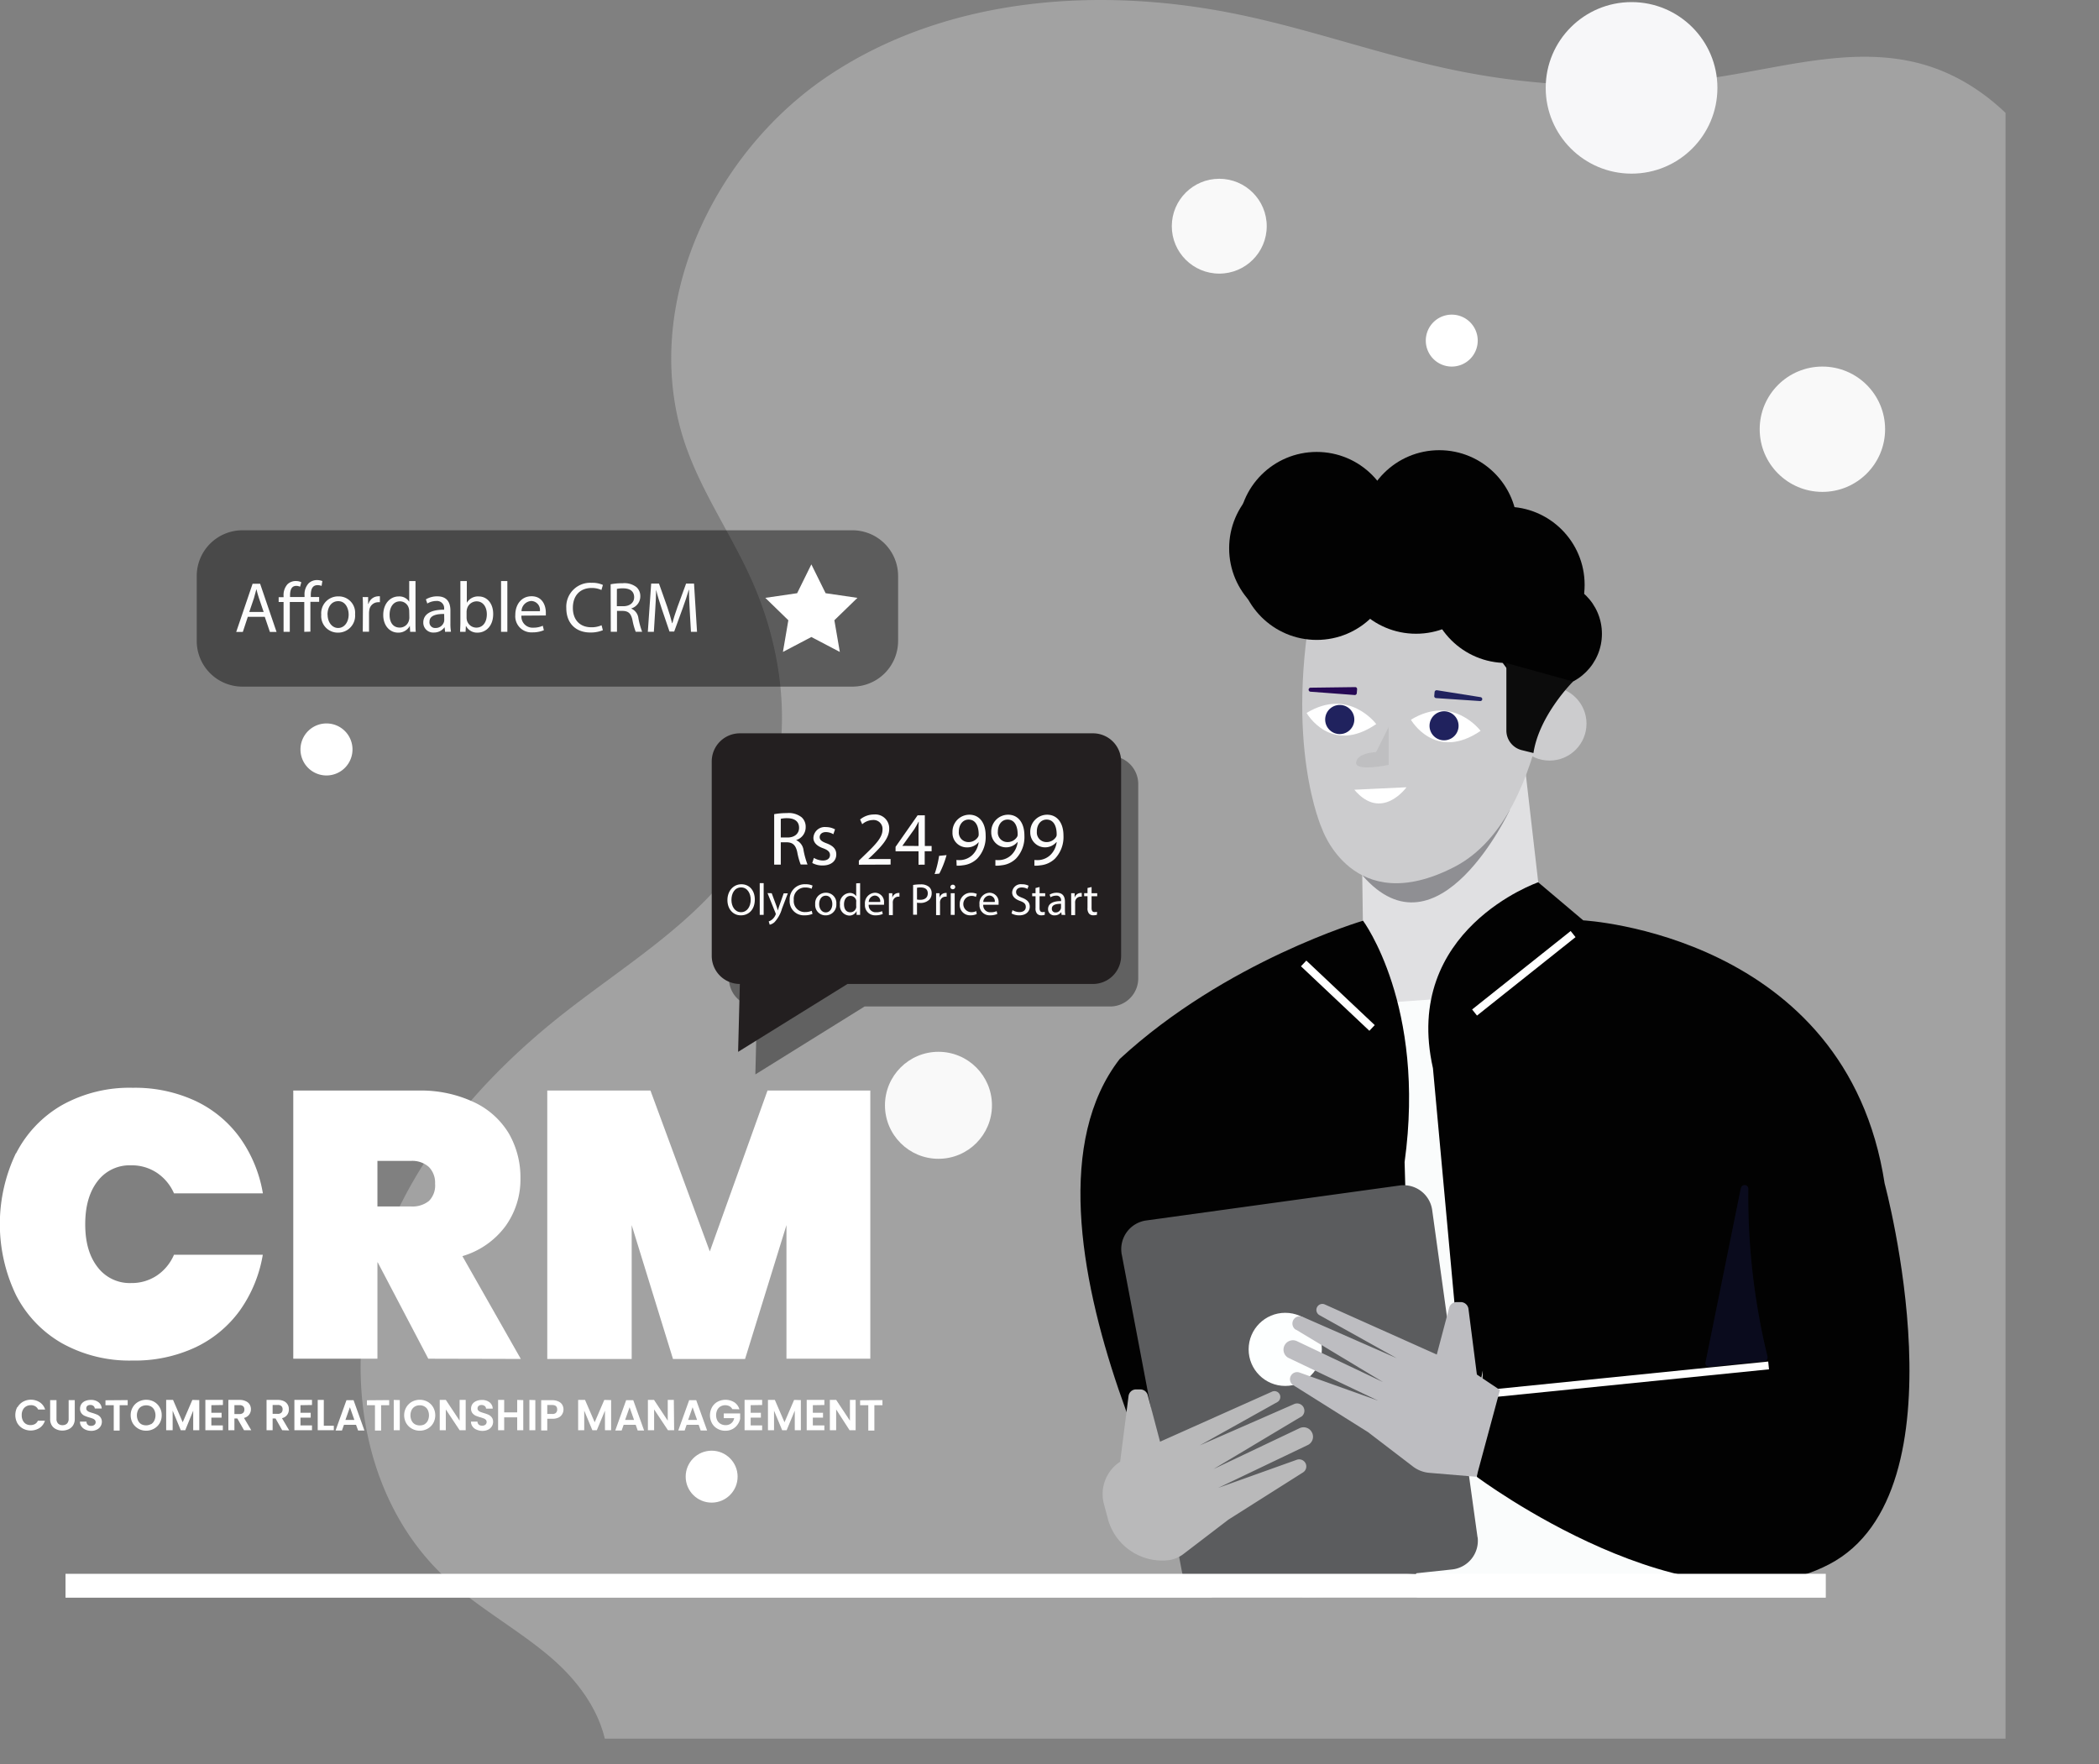 <svg id="Layer_1" data-name="Layer 1" xmlns="http://www.w3.org/2000/svg" xmlns:xlink="http://www.w3.org/1999/xlink" viewBox="0 0 469.65 394.74"><rect x="0" y="0" width="469.65" height="394.74" fill="#808080" stroke="none"/><defs><style>.cls-1{fill:none;}.cls-2{clip-path:url(#clip-path);}.cls-25,.cls-3{fill:#fcfcfc;}.cls-3{opacity:0.28;}.cls-19,.cls-20,.cls-21,.cls-3{isolation:isolate;}.cls-4{fill:#e0e0e2;}.cls-5{fill:#8f8f93;}.cls-6{fill:#ccccce;}.cls-20,.cls-7{fill:#020202;}.cls-21,.cls-8{fill:#0c0c0c;}.cls-9{fill:#bfbfc1;}.cls-10,.cls-19{fill:#20225e;}.cls-11{fill:#260955;}.cls-12{fill:#fff;}.cls-13{fill:#fafcfc;}.cls-14{fill:url(#linear-gradient);}.cls-15{fill:#5b5c5e;}.cls-16{fill:#fdffff;}.cls-17{fill:#bdbdc1;}.cls-18{fill:#b9b9ba;}.cls-19{opacity:0.3;}.cls-20,.cls-21{opacity:0.43;}.cls-22{fill:url(#linear-gradient-2);}.cls-23{fill:#f7f7f9;}.cls-24{fill:#f9f9f9;}</style><clipPath id="clip-path" transform="translate(-39.55 -39.99)"><rect class="cls-1" x="50" y="-9" width="438.29" height="438.01"/></clipPath><linearGradient id="linear-gradient" x1="146.09" y1="-70.46" x2="146.09" y2="-70.46" gradientTransform="translate(517.42 276.2) rotate(180)" gradientUnits="userSpaceOnUse"><stop offset="0" stop-color="#24d4c6"/><stop offset="1" stop-color="#2bfbac"/></linearGradient><linearGradient id="linear-gradient-2" x1="365.97" y1="36.5" x2="457.56" y2="36.5" gradientTransform="matrix(1, 0, 0, -1, -167.18, 276.2)" gradientUnits="userSpaceOnUse"><stop offset="0" stop-color="#231f20"/><stop offset="1" stop-color="#231f20"/></linearGradient></defs><g id="OBJECTS"><g class="cls-2"><path class="cls-3" d="M509.2,128.05c-.26-15-1.75-30.35-7.89-44.08s-17.4-25.79-32-29.72c-14.33-3.88-29.41.41-44.07,2.77a167.43,167.43,0,0,1-59.6-1.2c-16.26-3.29-31.95-9-48.22-12.43-31.24-6.64-65.74-4.25-92.33,13.43s-42.62,52.84-32.08,83c3.61,10.32,9.94,19.46,14.47,29.41,8.24,18.08,10.12,40,.88,57.54-9.14,17.33-27.11,27.74-42.52,39.83-19.24,15.07-35.87,34.67-42.64,58.18s-2.1,51.12,15.67,67.89c7.08,6.69,15.78,11.39,23.28,17.63s13.43,14.71,13.4,24.45h332Z" transform="translate(-39.55 -39.99)"/></g><polygon class="cls-4" points="344.18 197.43 340.42 164.74 304.6 181.09 304.94 206.04 307.01 229.95 325.95 229.95 344.18 197.43"/><path class="cls-5" d="M377.37,221.22s-16,34.23-33,14.62Z" transform="translate(-39.55 -39.99)"/><ellipse class="cls-6" cx="346.71" cy="161.92" rx="8.27" ry="8.26"/><path class="cls-6" d="M387.33,176.16s.35,46.12-22.39,57.82-29.61-8.6-29.61-8.6-8.62-18.93-1.75-53Z" transform="translate(-39.55 -39.99)"/><ellipse class="cls-7" cx="294.61" cy="125.7" rx="17.49" ry="17.48"/><ellipse class="cls-7" cx="316.84" cy="124.32" rx="17.49" ry="17.48"/><ellipse class="cls-7" cx="337.07" cy="130.86" rx="17.49" ry="17.48"/><ellipse class="cls-7" cx="294.61" cy="118.6" rx="17.49" ry="17.48"/><ellipse class="cls-7" cx="292.51" cy="122.68" rx="17.49" ry="17.48"/><ellipse class="cls-7" cx="322.03" cy="118.21" rx="17.49" ry="17.48"/><ellipse class="cls-7" cx="346.38" cy="141.81" rx="12.05" ry="12.05"/><path class="cls-8" d="M391.52,192.48s-7.58,7.52-8.86,16l-2.63-.65a4.53,4.53,0,0,1-3.43-4.38V188.34Z" transform="translate(-39.55 -39.99)"/><path class="cls-9" d="M350.26,202.64v8.49s-7.6,1.62-7.27-.58,4.46-2.27,4.46-2.27Z" transform="translate(-39.55 -39.99)"/><path class="cls-10" d="M360.54,194.85a.45.45,0,0,1,.47-.42h.05l9.77,1.55a.45.45,0,0,1,.37.52v0a.45.45,0,0,1-.48.35l-9.84-.66a.44.44,0,0,1-.42-.47h0Z" transform="translate(-39.55 -39.99)"/><path class="cls-11" d="M332.83,193.86l9.92-.13a.42.42,0,0,1,.45.42v.06l-.07.87a.45.45,0,0,1-.48.42h0l-9.85-.74a.45.45,0,0,1,0-.9Z" transform="translate(-39.55 -39.99)"/><path class="cls-12" d="M354.25,216.14s-5.57,7.77-11.67.55Z" transform="translate(-39.55 -39.99)"/><path class="cls-12" d="M370.83,203.52s-6.14-8.26-15.59-2.49C355.22,201,360.63,210.48,370.83,203.52Z" transform="translate(-39.55 -39.99)"/><path class="cls-10" d="M359.43,202a3.25,3.25,0,1,0,3.62-2.84,3.26,3.26,0,0,0-3.62,2.84Z" transform="translate(-39.55 -39.99)"/><path class="cls-12" d="M347.48,202s-6.09-8.26-15.58-2.49C331.9,199.53,337.31,209,347.48,202Z" transform="translate(-39.55 -39.99)"/><path class="cls-10" d="M336.09,200.53a3.26,3.26,0,1,0,3.67-2.78h-.05A3.25,3.25,0,0,0,336.09,200.53Z" transform="translate(-39.55 -39.99)"/><polygon class="cls-13" points="375.73 219.66 279.37 226.55 291.38 357.49 393.64 354.23 375.73 219.66"/><path class="cls-7" d="M344.53,246s14.12,18.93,9.3,54l2.72,97.4H310.74s-48.9-84-20.66-120.46C313.85,255,344.53,246,344.53,246Zm26.8,100.62L370,370.44s47.82,35.79,78.85,19.55,12.39-85.18,12.39-85.18c-8.55-55.76-67.44-58.89-67.44-58.89l-10.08-8.52S353.19,248,360.17,279l5.94,64.83,4.45,6.67" transform="translate(-39.55 -39.99)"/><path class="cls-14" d="M371.33,346.66" transform="translate(-39.55 -39.99)"/><rect class="cls-12" x="373.8" y="347.76" width="61.61" height="1.75" transform="translate(-72.53 2.42) rotate(-5.77)"/><rect class="cls-12" x="366.41" y="256.88" width="28.18" height="1.75" transform="translate(-117.27 253.08) rotate(-38.52)"/><rect class="cls-12" x="338.02" y="252.24" width="1.75" height="21.04" transform="translate(-124.33 289.07) rotate(-46.68)"/><path class="cls-15" d="M370.13,383.84,360,310.74a6.45,6.45,0,0,0-7.26-5.5L296,313.07a6.47,6.47,0,0,0-5.51,7.29c0,.1,0,.2.05.3l13.47,71a6.45,6.45,0,0,0,7,5.2l53.47-5.71a6.45,6.45,0,0,0,5.7-7.12C370.14,383.94,370.14,383.89,370.13,383.84Z" transform="translate(-39.55 -39.99)"/><ellipse class="cls-16" cx="287.57" cy="301.92" rx="8.19" ry="8.18"/><path class="cls-17" d="M375.16,351,370,347.54l-1.88-14.68a1.76,1.76,0,0,0-1.67-1.53h-1a1.75,1.75,0,0,0-1.66,1.31l-2.76,10.43L336,331.87a1.34,1.34,0,0,0-1.75.58h0a1.34,1.34,0,0,0,.52,1.8l17.29,9.63L331,334.63a1.65,1.65,0,0,0-2,.6h0a1.64,1.64,0,0,0,.46,2.27l.07,0L349,349.22l-19.29-9.16a2.1,2.1,0,0,0-2.7.88h0a2.09,2.09,0,0,0,.76,2.84l.12.06,20,9.54-17.58-6.29a1.59,1.59,0,0,0-1.87.64h0a1.57,1.57,0,0,0,.46,2.18l0,0,16.73,10.51,10.05,7.69a7,7,0,0,0,3.73,1.43l10.51.88Z" transform="translate(-39.55 -39.99)"/><path class="cls-18" d="M290.18,367.05h0l1.88-14.69a1.69,1.69,0,0,1,1.63-1.49h1a1.73,1.73,0,0,1,1.66,1.27l2.76,10.43,25.06-11.2a1.32,1.32,0,0,1,1.7.58h0a1.32,1.32,0,0,1-.51,1.75L308,363.39l21.13-9.25a1.64,1.64,0,0,1,2,.59h0a1.64,1.64,0,0,1-.46,2.28l-.06,0-19.53,11.68,19.28-9.16a2.09,2.09,0,0,1,2.69.88h0a2.06,2.06,0,0,1-.74,2.83l-.13.07-20.05,9.59,17.58-6.29a1.59,1.59,0,0,1,1.87.64h0a1.58,1.58,0,0,1-.46,2.18l0,0L314.42,380l-10.06,7.69a7,7,0,0,1-3.73,1.43h0a12.59,12.59,0,0,1-13.2-9.31l-.87-3.28A8.64,8.64,0,0,1,290.18,367.05Z" transform="translate(-39.55 -39.99)"/><path class="cls-19" d="M429.05,305.87l-7.89,38.94a.82.82,0,0,0,.64,1,.65.65,0,0,0,.24,0l12.27-1.23a.83.83,0,0,0,.73-.9l0-.12a151.33,151.33,0,0,1-4.3-37.5.83.83,0,1,0-1.66-.16Z" transform="translate(-39.55 -39.99)"/><rect class="cls-12" x="14.66" y="352.14" width="393.86" height="5.34"/><path class="cls-20" d="M93.79,158.64H230.28a10.23,10.23,0,0,1,10.22,10.22v14.55a10.22,10.22,0,0,1-10.22,10.21H93.79a10.22,10.22,0,0,1-10.22-10.21V168.86A10.23,10.23,0,0,1,93.79,158.64Z" transform="translate(-39.55 -39.99)"/><polygon class="cls-12" points="181.54 126.28 184.73 132.73 191.85 133.77 186.69 138.78 187.91 145.87 181.54 142.53 175.18 145.87 176.39 138.78 171.24 133.77 178.36 132.73 181.54 126.28"/><path class="cls-21" d="M287.94,209.13h-79a6.29,6.29,0,0,0-6.29,6.28h0v43.52a6.29,6.29,0,0,0,6.29,6.28h0l-.38,15.18L233,265.19h54.94a6.29,6.29,0,0,0,6.29-6.28h0V215.42a6.29,6.29,0,0,0-6.28-6.29Z" transform="translate(-39.55 -39.99)"/><path class="cls-22" d="M284.09,204.07h-79a6.29,6.29,0,0,0-6.29,6.28v43.52a6.29,6.29,0,0,0,6.29,6.28h0l-.39,15.19,24.48-15.19h54.93a6.29,6.29,0,0,0,6.29-6.28h0V210.35a6.29,6.29,0,0,0-6.29-6.28Z" transform="translate(-39.55 -39.99)"/><ellipse class="cls-23" cx="365.06" cy="19.66" rx="19.21" ry="19.19"/><ellipse class="cls-24" cx="407.76" cy="96.04" rx="14.03" ry="14.02"/><ellipse class="cls-24" cx="272.81" cy="50.61" rx="10.62" ry="10.61"/><path class="cls-12" d="M370.19,116.2a5.81,5.81,0,1,1-5.81-5.81,5.81,5.81,0,0,1,5.81,5.81Z" transform="translate(-39.55 -39.99)"/><circle class="cls-12" cx="159.23" cy="330.4" r="5.81"/><path class="cls-12" d="M118.42,207.67a5.82,5.82,0,1,1-5.81-5.81,5.81,5.81,0,0,1,5.81,5.81Z" transform="translate(-39.55 -39.99)"/><ellipse class="cls-24" cx="209.98" cy="247.31" rx="11.97" ry="11.97"/></g><g id="TEXTS"><path class="cls-12" d="M43.15,298.05a26.18,26.18,0,0,1,10.32-10.82,31,31,0,0,1,15.77-3.85,32.09,32.09,0,0,1,14,2.92,25.89,25.89,0,0,1,10,8.27A30,30,0,0,1,98.37,307H78.48a10.65,10.65,0,0,0-3.86-4.62,10.13,10.13,0,0,0-5.73-1.65,9,9,0,0,0-7.51,3.55c-1.84,2.39-2.76,5.57-2.76,9.64s.92,7.21,2.76,9.58a9,9,0,0,0,7.51,3.57,10.14,10.14,0,0,0,5.73-1.66,10.66,10.66,0,0,0,3.86-4.67H98.35a30.08,30.08,0,0,1-5.14,12.48,26,26,0,0,1-10,8.27,32,32,0,0,1-14,2.92,31.07,31.07,0,0,1-15.78-3.86,26.07,26.07,0,0,1-10.31-10.81,36.71,36.71,0,0,1,0-31.73Z" transform="translate(-39.55 -39.99)"/><path class="cls-12" d="M135.38,344l-11.31-21.55H124V344H105.17V284h28a27.89,27.89,0,0,1,12.49,2.63,18,18,0,0,1,7.76,7A19.68,19.68,0,0,1,156,303.66a17.85,17.85,0,0,1-3.35,10.68,18.46,18.46,0,0,1-9.64,6.71l13.07,23ZM124,309.93h7.47a5.85,5.85,0,0,0,4.07-1.24,4.9,4.9,0,0,0,1.36-3.85,5,5,0,0,0-1.39-3.74,5.59,5.59,0,0,0-4-1.36H124Z" transform="translate(-39.55 -39.99)"/><path class="cls-12" d="M234.28,284V344H215.52V314.11l-9.26,29.95H190.13l-9.24-29.95v29.95H162V284h23.09L198.37,320,211.28,284Z" transform="translate(-39.55 -39.99)"/><path class="cls-12" d="M43.47,354.85a3.33,3.33,0,0,1,1.24-1.23,3.66,3.66,0,0,1,3.75.14,3,3,0,0,1,1.19,1.61H48.08a1.54,1.54,0,0,0-.65-.73,1.83,1.83,0,0,0-1-.24,2,2,0,0,0-1.05.28,1.81,1.81,0,0,0-.72.78,2.39,2.39,0,0,0-.25,1.18,2.53,2.53,0,0,0,.25,1.18,1.89,1.89,0,0,0,.72.79,2.15,2.15,0,0,0,2,0,1.61,1.61,0,0,0,.65-.74h1.57a3,3,0,0,1-1.19,1.62,3.7,3.7,0,0,1-3.75.13,3.3,3.3,0,0,1-1.24-1.22,3.84,3.84,0,0,1,0-3.58Z" transform="translate(-39.55 -39.99)"/><path class="cls-12" d="M52.19,353.26v4.19a1.42,1.42,0,0,0,.36,1.06,1.36,1.36,0,0,0,1,.36,1.43,1.43,0,0,0,1-.36,1.51,1.51,0,0,0,.36-1.06v-4.19h1.37v4.18a2.69,2.69,0,0,1-.38,1.47,2.35,2.35,0,0,1-1,.87,3.34,3.34,0,0,1-1.39.3,3.12,3.12,0,0,1-1.38-.3,2.27,2.27,0,0,1-1-.87,2.7,2.7,0,0,1-.36-1.47v-4.18Z" transform="translate(-39.55 -39.99)"/><path class="cls-12" d="M58.65,359.86a2.12,2.12,0,0,1-.87-.7,1.67,1.67,0,0,1-.33-1.08H58.9a.92.92,0,0,0,.3.71,1,1,0,0,0,.73.23,1.07,1.07,0,0,0,.75-.23.71.71,0,0,0,.27-.59.68.68,0,0,0-.18-.49,1.25,1.25,0,0,0-.47-.31,6.75,6.75,0,0,0-.76-.25,8.53,8.53,0,0,1-1.07-.38,1.9,1.9,0,0,1-.71-.58,1.63,1.63,0,0,1-.3-1,1.86,1.86,0,0,1,.3-1.05,1.93,1.93,0,0,1,.88-.69,3.1,3.1,0,0,1,1.24-.23,2.65,2.65,0,0,1,1.7.51,1.85,1.85,0,0,1,.73,1.42H60.76a.79.79,0,0,0-.3-.58,1.08,1.08,0,0,0-.74-.22,1,1,0,0,0-.63.2.73.73,0,0,0-.23.59.62.62,0,0,0,.17.45,1.37,1.37,0,0,0,.45.3,7.18,7.18,0,0,0,.75.25,9.9,9.9,0,0,1,1.08.39,1.85,1.85,0,0,1,.72.58,1.64,1.64,0,0,1,.31,1,1.92,1.92,0,0,1-1.12,1.75,2.73,2.73,0,0,1-1.29.28A3.17,3.17,0,0,1,58.65,359.86Z" transform="translate(-39.55 -39.99)"/><path class="cls-12" d="M68.12,353.26v1.14h-1.8v5.68H65V354.4H63.15v-1.1Z" transform="translate(-39.55 -39.99)"/><path class="cls-12" d="M70.52,359.66a3.34,3.34,0,0,1-1.27-1.23,3.55,3.55,0,0,1-.46-1.8,3.35,3.35,0,0,1,.46-1.75,3.25,3.25,0,0,1,1.27-1.25,3.68,3.68,0,0,1,3.5,0,3.33,3.33,0,0,1,1.25,1.25,3.37,3.37,0,0,1,.46,1.75,3.45,3.45,0,0,1-.46,1.8A3.31,3.31,0,0,1,74,359.66a3.63,3.63,0,0,1-3.5,0Zm2.83-1a1.92,1.92,0,0,0,.72-.8,2.76,2.76,0,0,0,0-2.38,1.81,1.81,0,0,0-.72-.78,2.32,2.32,0,0,0-2.17,0,1.78,1.78,0,0,0-.73.78,2.76,2.76,0,0,0,0,2.38,1.88,1.88,0,0,0,.73.8A2.32,2.32,0,0,0,73.35,358.62Z" transform="translate(-39.55 -39.99)"/><path class="cls-12" d="M84.14,353.26V360H82.78v-4.38L81,360h-1l-1.82-4.38V360H76.73v-6.78h1.54l2.16,5,2.16-5Z" transform="translate(-39.55 -39.99)"/><path class="cls-12" d="M86.84,354.4v1.7h2.29v1.08H86.84v1.75h2.57V360H85.5v-6.79h3.93v1.15Z" transform="translate(-39.55 -39.99)"/><path class="cls-12" d="M94.15,360l-1.5-2.63H92V360H90.65v-6.78h2.54a2.94,2.94,0,0,1,1.34.28,1.92,1.92,0,0,1,.88.74,2.08,2.08,0,0,1,.28,1.06,2,2,0,0,1-.39,1.21,2,2,0,0,1-1.16.74L95.77,360ZM92,356.38h1.14a1.16,1.16,0,0,0,.82-.27,1,1,0,0,0,.27-.74.94.94,0,0,0-.27-.73,1.2,1.2,0,0,0-.82-.25H92Z" transform="translate(-39.55 -39.99)"/><path class="cls-12" d="M102.69,360l-1.49-2.63h-.65V360H99.19v-6.78h2.55a3,3,0,0,1,1.34.28,1.93,1.93,0,0,1,1.1,1.8,1.93,1.93,0,0,1-1.54,2l1.62,2.75Zm-2.14-3.66h1.14a1.12,1.12,0,0,0,.82-.27,1,1,0,0,0,.27-.74.94.94,0,0,0-.27-.73,1.16,1.16,0,0,0-.82-.25h-1.14Z" transform="translate(-39.55 -39.99)"/><path class="cls-12" d="M106.78,354.4v1.7h2.29v1.08h-2.29v1.75h2.58V360h-3.94v-6.79h3.94v1.15Z" transform="translate(-39.55 -39.99)"/><path class="cls-12" d="M112,359h2.24V360h-3.6v-6.78H112Z" transform="translate(-39.55 -39.99)"/><path class="cls-12" d="M119.21,358.79h-2.7l-.45,1.28h-1.43l2.44-6.79h1.59l2.43,6.79h-1.41Zm-.37-1.09-1-2.84-1,2.84Z" transform="translate(-39.55 -39.99)"/><path class="cls-12" d="M126.63,353.26v1.14h-1.81v5.68h-1.37V354.4h-1.8v-1.1Z" transform="translate(-39.55 -39.99)"/><path class="cls-12" d="M129,353.26V360h-1.35v-6.78Z" transform="translate(-39.55 -39.99)"/><path class="cls-12" d="M131.72,359.66a3.34,3.34,0,0,1-1.27-1.23,3.59,3.59,0,0,1,0-3.55,3.39,3.39,0,0,1,1.27-1.25,3.68,3.68,0,0,1,3.5,0,3.36,3.36,0,0,1,1.26,1.25,3.65,3.65,0,0,1,0,3.55,3.31,3.31,0,0,1-1.26,1.23A3.63,3.63,0,0,1,131.72,359.66Zm2.82-1a1.88,1.88,0,0,0,.73-.8,2.83,2.83,0,0,0,0-2.38,1.78,1.78,0,0,0-.73-.78,2,2,0,0,0-1.08-.27,2.07,2.07,0,0,0-1.08.27,1.83,1.83,0,0,0-.73.78,2.83,2.83,0,0,0,0,2.38,1.94,1.94,0,0,0,.73.8,2.38,2.38,0,0,0,2.2,0Z" transform="translate(-39.55 -39.99)"/><path class="cls-12" d="M143.75,360h-1.36l-3.09-4.65V360h-1.36v-6.79h1.36l3.09,4.66v-4.66h1.36Z" transform="translate(-39.55 -39.99)"/><path class="cls-12" d="M146.15,359.86a2,2,0,0,1-.88-.7,1.87,1.87,0,0,1-.34-1.08h1.45a1,1,0,0,0,.3.67,1.1,1.1,0,0,0,.74.24,1.14,1.14,0,0,0,.74-.23.74.74,0,0,0,.27-.6.64.64,0,0,0-.18-.49,1.15,1.15,0,0,0-.46-.3,7,7,0,0,0-.77-.26,8.47,8.47,0,0,1-1.07-.37,2.21,2.21,0,0,1-.71-.58,1.63,1.63,0,0,1-.29-1,1.83,1.83,0,0,1,.3-1,2,2,0,0,1,.88-.69,3,3,0,0,1,1.24-.24,2.67,2.67,0,0,1,1.71.52,1.84,1.84,0,0,1,.72,1.42h-1.5a.73.73,0,0,0-.29-.58,1.14,1.14,0,0,0-.73-.23,1,1,0,0,0-.64.2.76.76,0,0,0-.24.6.56.56,0,0,0,.19.44,1.12,1.12,0,0,0,.44.3c.18.07.43.16.76.26a8.53,8.53,0,0,1,1.07.38,2,2,0,0,1,.72.59,1.61,1.61,0,0,1,.3,1,2,2,0,0,1-.28,1,2.09,2.09,0,0,1-.82.74,2.93,2.93,0,0,1-1.3.28A3.18,3.18,0,0,1,146.15,359.86Z" transform="translate(-39.55 -39.99)"/><path class="cls-12" d="M156.63,353.26V360h-1.36v-2.88h-2.91V360H151v-6.78h1.36v2.79h2.91v-2.79Z" transform="translate(-39.55 -39.99)"/><path class="cls-12" d="M159.33,353.26V360H158v-6.78Z" transform="translate(-39.55 -39.99)"/><path class="cls-12" d="M165.36,356.38a1.92,1.92,0,0,1-.8.77,3.18,3.18,0,0,1-1.39.29H162v2.62h-1.36v-6.78h2.5a3.1,3.1,0,0,1,1.34.28,1.89,1.89,0,0,1,.88.75,2.14,2.14,0,0,1,.27,1.08A2,2,0,0,1,165.36,356.38Zm-1.41-.3a.92.92,0,0,0,.27-.72c0-.67-.37-1-1.11-1H162v2h1.08A1.22,1.22,0,0,0,164,356.08Z" transform="translate(-39.55 -39.99)"/><path class="cls-12" d="M176.29,353.26V360h-1.38v-4.38L173.09,360h-1l-1.82-4.38V360h-1.36v-6.78h1.54l2.16,5,2.15-5Z" transform="translate(-39.55 -39.99)"/><path class="cls-12" d="M181.79,358.79h-2.7l-.45,1.28h-1.43l2.44-6.79h1.59l2.43,6.79h-1.43Zm-.37-1.09-1-2.84-1,2.84Z" transform="translate(-39.55 -39.99)"/><path class="cls-12" d="M190.39,360H189l-3.09-4.65V360h-1.39v-6.79h1.36l3.08,4.66v-4.66h1.36Z" transform="translate(-39.55 -39.99)"/><path class="cls-12" d="M195.88,358.79h-2.7l-.44,1.28h-1.43l2.44-6.79h1.58l2.44,6.79h-1.44Zm-.36-1.09-1-2.84-1,2.84Z" transform="translate(-39.55 -39.99)"/><path class="cls-12" d="M203.41,355.28a1.67,1.67,0,0,0-.64-.65,2.13,2.13,0,0,0-2,.05,1.83,1.83,0,0,0-.73.78,2.74,2.74,0,0,0,0,2.34,1.88,1.88,0,0,0,.75.78,2.12,2.12,0,0,0,1.1.28,1.85,1.85,0,0,0,1.93-1.56h-2.33v-1.05h3.67v1.19a3.38,3.38,0,0,1-.59,1.31,3.11,3.11,0,0,1-1.14,1,3.34,3.34,0,0,1-1.58.37,3.5,3.5,0,0,1-1.76-.45,3.07,3.07,0,0,1-1.23-1.22,3.73,3.73,0,0,1,0-3.58,3.16,3.16,0,0,1,1.23-1.23,3.77,3.77,0,0,1,3.76.11,2.81,2.81,0,0,1,1.14,1.57Z" transform="translate(-39.55 -39.99)"/><path class="cls-12" d="M207.51,354.4v1.7h2.29v1.08h-2.29v1.75h2.57V360h-3.93v-6.79h3.93v1.15Z" transform="translate(-39.55 -39.99)"/><path class="cls-12" d="M218.74,353.26V360h-1.36v-4.38L215.56,360h-1l-1.82-4.38V360h-1.36v-6.78h1.54l2.16,5,2.15-5Z" transform="translate(-39.55 -39.99)"/><path class="cls-12" d="M221.42,354.4v1.7h2.28v1.08h-2.28v1.75H224V360h-3.95v-6.79H224v1.15Z" transform="translate(-39.55 -39.99)"/><path class="cls-12" d="M231,360h-1.36l-3-4.65V360h-1.41v-6.79h1.41l3.08,4.66v-4.66H231Z" transform="translate(-39.55 -39.99)"/><path class="cls-12" d="M237,353.26v1.14h-1.81v5.68h-1.36V354.4H232v-1.1Z" transform="translate(-39.55 -39.99)"/></g><path class="cls-25" d="M95,178l-1.12,3.39H92.4l3.67-10.79h1.68l3.68,10.79H99.94L98.79,178Zm3.54-1.09-1.06-3.11c-.24-.7-.4-1.34-.56-2h0c-.16.64-.34,1.3-.54,2l-1.06,3.12Z" transform="translate(-39.55 -39.99)"/><path class="cls-25" d="M107.63,181.36v-6.67h-3.24v6.67H103v-6.67H101.9v-1.08H103v-.25a3.63,3.63,0,0,1,.87-2.64,2.64,2.64,0,0,1,2-.72,2.43,2.43,0,0,1,1.1.27l-.28,1a2,2,0,0,0-.84-.19c-1.1,0-1.4.94-1.4,2.16v.33h3.24v-.37a3.64,3.64,0,0,1,.92-2.7,2.69,2.69,0,0,1,1.87-.72,3.25,3.25,0,0,1,1.2.22l-.18,1.09a2.26,2.26,0,0,0-.91-.17c-1.18,0-1.5,1-1.5,2.24v.41h1.87v1.08H109v6.67Z" transform="translate(-39.55 -39.99)"/><path class="cls-25" d="M119,177.42a3.79,3.79,0,0,1-3.86,4.12,3.69,3.69,0,0,1-3.71-4,3.78,3.78,0,0,1,3.84-4.11A3.66,3.66,0,0,1,119,177.42Zm-6.15.08c0,1.7,1,3,2.36,3s2.35-1.27,2.35-3c0-1.31-.66-3-2.32-3S112.83,176,112.83,177.5Z" transform="translate(-39.55 -39.99)"/><path class="cls-25" d="M120.75,176c0-.91,0-1.7-.06-2.42h1.23l0,1.52H122a2.33,2.33,0,0,1,2.15-1.69,1.64,1.64,0,0,1,.4,0v1.33a2.27,2.27,0,0,0-.48,0,2,2,0,0,0-1.89,1.8,4.37,4.37,0,0,0-.06.66v4.13h-1.4Z" transform="translate(-39.55 -39.99)"/><path class="cls-25" d="M132.52,170v9.36c0,.69,0,1.47.06,2h-1.26l-.07-1.34h0a2.87,2.87,0,0,1-2.64,1.52c-1.87,0-3.31-1.59-3.31-3.94,0-2.58,1.58-4.16,3.47-4.16a2.62,2.62,0,0,1,2.34,1.18h0V170Zm-1.41,6.77a2.46,2.46,0,0,0-.07-.6,2.06,2.06,0,0,0-2-1.63c-1.46,0-2.32,1.28-2.32,3s.77,2.87,2.29,2.87a2.11,2.11,0,0,0,2.06-1.68,2.37,2.37,0,0,0,.07-.61Z" transform="translate(-39.55 -39.99)"/><path class="cls-25" d="M139.14,181.36l-.11-1H139a2.89,2.89,0,0,1-2.37,1.16,2.21,2.21,0,0,1-2.37-2.23c0-1.87,1.67-2.9,4.66-2.88v-.16a1.6,1.6,0,0,0-1.76-1.79,3.9,3.9,0,0,0-2,.57l-.32-.93a4.87,4.87,0,0,1,2.55-.68c2.37,0,2.94,1.61,2.94,3.17v2.89a10.5,10.5,0,0,0,.13,1.86Zm-.21-4c-1.54,0-3.28.24-3.28,1.74A1.25,1.25,0,0,0,137,180.5a1.92,1.92,0,0,0,1.87-1.3,1.42,1.42,0,0,0,.08-.45Z" transform="translate(-39.55 -39.99)"/><path class="cls-25" d="M142.5,181.36c0-.53.06-1.31.06-2V170H144v4.86h0a2.88,2.88,0,0,1,2.64-1.42c1.92,0,3.28,1.6,3.26,3.95,0,2.77-1.74,4.15-3.47,4.15a2.76,2.76,0,0,1-2.59-1.46h-.05l-.07,1.28Zm1.45-3.11a2.84,2.84,0,0,0,.07.52,2.18,2.18,0,0,0,2.11,1.65c1.47,0,2.35-1.21,2.35-3,0-1.55-.8-2.88-2.3-2.88a2.25,2.25,0,0,0-2.15,1.73,2.89,2.89,0,0,0-.08.57Z" transform="translate(-39.55 -39.99)"/><path class="cls-25" d="M151.66,170h1.41v11.36h-1.41Z" transform="translate(-39.55 -39.99)"/><path class="cls-25" d="M156.22,177.74a2.49,2.49,0,0,0,2.66,2.69A5,5,0,0,0,161,180l.24,1a6.39,6.39,0,0,1-2.58.48,3.6,3.6,0,0,1-3.81-3.91c0-2.33,1.38-4.17,3.63-4.17,2.53,0,3.2,2.22,3.2,3.65,0,.28,0,.51,0,.65Zm4.13-1a2,2,0,0,0-1.95-2.28,2.33,2.33,0,0,0-2.16,2.28Z" transform="translate(-39.55 -39.99)"/><path class="cls-25" d="M174.44,181a7.07,7.07,0,0,1-2.85.51c-3.05,0-5.33-1.92-5.33-5.46a5.36,5.36,0,0,1,5.63-5.66,5.69,5.69,0,0,1,2.56.48l-.33,1.13a5.21,5.21,0,0,0-2.18-.45c-2.53,0-4.21,1.62-4.21,4.45,0,2.64,1.52,4.34,4.14,4.34a5.47,5.47,0,0,0,2.28-.45Z" transform="translate(-39.55 -39.99)"/><path class="cls-25" d="M176.18,170.72a13.9,13.9,0,0,1,2.67-.23,4.39,4.39,0,0,1,3.12.88,2.71,2.71,0,0,1,.85,2,2.83,2.83,0,0,1-2,2.75v.05a2.71,2.71,0,0,1,1.58,2.18,17.66,17.66,0,0,0,.83,3h-1.44a14.86,14.86,0,0,1-.72-2.58c-.32-1.49-.89-2.05-2.16-2.09h-1.31v4.67h-1.39Zm1.39,4.91H179c1.49,0,2.44-.82,2.44-2,0-1.39-1-2-2.48-2a5.87,5.87,0,0,0-1.38.13Z" transform="translate(-39.55 -39.99)"/><path class="cls-25" d="M193.88,176.62c-.08-1.5-.18-3.31-.16-4.66h-.05c-.37,1.27-.82,2.61-1.36,4.1l-1.91,5.24h-1.05l-1.75-5.14c-.51-1.52-.94-2.92-1.25-4.2h0c0,1.35-.11,3.16-.21,4.77l-.29,4.63H184.5l.75-10.79H187l1.85,5.22c.44,1.33.81,2.51,1.08,3.63H190c.27-1.09.66-2.27,1.14-3.63l1.92-5.22h1.78l.67,10.79h-1.36Z" transform="translate(-39.55 -39.99)"/><path class="cls-25" d="M212.77,222.16a15.69,15.69,0,0,1,2.84-.24,4.65,4.65,0,0,1,3.31.94,2.84,2.84,0,0,1,.9,2.17,3,3,0,0,1-2.15,2.93v0a2.86,2.86,0,0,1,1.68,2.31,18.07,18.07,0,0,0,.88,3.15H218.7a14.68,14.68,0,0,1-.76-2.74c-.34-1.58-1-2.18-2.3-2.23h-1.39v5h-1.48Zm1.48,5.22h1.51c1.58,0,2.58-.87,2.58-2.17,0-1.48-1.07-2.13-2.63-2.15a5.94,5.94,0,0,0-1.46.14Z" transform="translate(-39.55 -39.99)"/><path class="cls-25" d="M221.66,231.94a4,4,0,0,0,2,.59c1.09,0,1.6-.54,1.6-1.22s-.43-1.11-1.53-1.52c-1.48-.52-2.18-1.34-2.18-2.32a2.54,2.54,0,0,1,2.84-2.42,4.14,4.14,0,0,1,2,.51l-.38,1.09a3.23,3.23,0,0,0-1.68-.48c-.88,0-1.38.51-1.38,1.13s.5,1,1.57,1.39c1.42.54,2.15,1.26,2.15,2.48,0,1.45-1.12,2.47-3.07,2.47a4.66,4.66,0,0,1-2.31-.56Z" transform="translate(-39.55 -39.99)"/><path class="cls-25" d="M231.72,233.47v-.92l1.18-1.14c2.82-2.69,4.09-4.11,4.11-5.78a2,2,0,0,0-2.19-2.16,3.76,3.76,0,0,0-2.35.94l-.47-1.06a4.86,4.86,0,0,1,3.12-1.12,3.11,3.11,0,0,1,3.39,3.21c0,2-1.48,3.69-3.81,5.94l-.88.81v0h5v1.25Z" transform="translate(-39.55 -39.99)"/><path class="cls-25" d="M245.07,233.47v-3h-5.14v-1l4.93-7.05h1.62v6.86H248v1.18h-1.55v3Zm0-4.19V225.6c0-.58,0-1.16.05-1.74h-.05c-.34.65-.61,1.12-.92,1.63l-2.7,3.76v0Z" transform="translate(-39.55 -39.99)"/><path class="cls-25" d="M248.67,235.56a23.28,23.28,0,0,0,1-4.07l1.67-.17a20.41,20.41,0,0,1-1.62,4.14Z" transform="translate(-39.55 -39.99)"/><path class="cls-25" d="M253.55,232.41a5.89,5.89,0,0,0,1.21,0,4.23,4.23,0,0,0,2.31-1.07,4.82,4.82,0,0,0,1.46-2.94h0a3.24,3.24,0,0,1-2.6,1.19,3.2,3.2,0,0,1-3.26-3.38,3.79,3.79,0,0,1,3.77-3.93c2.26,0,3.65,1.84,3.65,4.66a7,7,0,0,1-1.9,5.18,5.44,5.44,0,0,1-3.21,1.48,7.23,7.23,0,0,1-1.38.09Zm.54-6.36a2.13,2.13,0,0,0,2.13,2.35,2.48,2.48,0,0,0,2.18-1.16,1,1,0,0,0,.13-.54c0-1.89-.7-3.33-2.26-3.33C255,223.37,254.09,224.49,254.09,226.05Z" transform="translate(-39.55 -39.99)"/><path class="cls-25" d="M262.27,232.41a5.89,5.89,0,0,0,1.21,0,4.2,4.2,0,0,0,2.31-1.07,4.82,4.82,0,0,0,1.46-2.94h-.05a3.32,3.32,0,0,1-5.86-2.19,3.79,3.79,0,0,1,3.77-3.93c2.26,0,3.65,1.84,3.65,4.66a7,7,0,0,1-1.9,5.18,5.44,5.44,0,0,1-3.21,1.48,7.23,7.23,0,0,1-1.38.09Zm.55-6.36a2.13,2.13,0,0,0,2.12,2.35,2.47,2.47,0,0,0,2.18-1.16,1,1,0,0,0,.13-.54c0-1.89-.69-3.33-2.26-3.33C263.72,223.37,262.82,224.49,262.82,226.05Z" transform="translate(-39.55 -39.99)"/><path class="cls-25" d="M271,232.41a5.87,5.87,0,0,0,1.21,0,4.2,4.2,0,0,0,2.31-1.07,4.82,4.82,0,0,0,1.46-2.94h-.05a3.32,3.32,0,0,1-5.86-2.19,3.79,3.79,0,0,1,3.77-3.93c2.26,0,3.66,1.84,3.66,4.66a7,7,0,0,1-1.91,5.18,5.44,5.44,0,0,1-3.21,1.48,7.18,7.18,0,0,1-1.38.09Zm.55-6.36a2.13,2.13,0,0,0,2.12,2.35,2.47,2.47,0,0,0,2.18-1.16,1,1,0,0,0,.13-.54c0-1.89-.69-3.33-2.26-3.33C272.44,223.37,271.54,224.49,271.54,226.05Z" transform="translate(-39.55 -39.99)"/><path class="cls-25" d="M208.44,241.25c0,2.32-1.41,3.55-3.13,3.55s-3-1.38-3-3.42,1.33-3.54,3.13-3.54S208.44,239.25,208.44,241.25Zm-5.23.11c0,1.44.78,2.73,2.15,2.73s2.16-1.27,2.16-2.8c0-1.34-.7-2.74-2.15-2.74S203.21,239.88,203.21,241.36Z" transform="translate(-39.55 -39.99)"/><path class="cls-25" d="M209.54,237.59h.88v7.1h-.88Z" transform="translate(-39.55 -39.99)"/><path class="cls-25" d="M212.22,239.85l1.06,2.86c.11.32.23.7.31,1h0c.09-.29.19-.66.31-1l1-2.84h.93l-1.32,3.45a7.37,7.37,0,0,1-1.66,3,2.38,2.38,0,0,1-1.08.57l-.22-.74a2.33,2.33,0,0,0,.77-.43,2.67,2.67,0,0,0,.74-1,.63.63,0,0,0,.07-.21.77.77,0,0,0-.06-.23l-1.79-4.46Z" transform="translate(-39.55 -39.99)"/><path class="cls-25" d="M221.35,244.47a4.32,4.32,0,0,1-1.78.32,3.15,3.15,0,0,1-3.33-3.41,3.35,3.35,0,0,1,3.52-3.54,3.61,3.61,0,0,1,1.6.3l-.21.71a3.17,3.17,0,0,0-1.36-.28,2.51,2.51,0,0,0-2.63,2.78,2.45,2.45,0,0,0,2.59,2.71,3.48,3.48,0,0,0,1.42-.28Z" transform="translate(-39.55 -39.99)"/><path class="cls-25" d="M226.68,242.23a2.37,2.37,0,0,1-2.41,2.57,2.3,2.3,0,0,1-2.32-2.49,2.36,2.36,0,0,1,2.4-2.57A2.29,2.29,0,0,1,226.68,242.23Zm-3.84.05c0,1.06.61,1.86,1.47,1.86s1.47-.79,1.47-1.88c0-.82-.41-1.86-1.45-1.86S222.84,241.36,222.84,242.28Z" transform="translate(-39.55 -39.99)"/><path class="cls-25" d="M232,237.59v5.85c0,.43,0,.92,0,1.25h-.79l0-.84h0a1.79,1.79,0,0,1-1.65,1,2.21,2.21,0,0,1-2.07-2.46,2.32,2.32,0,0,1,2.17-2.6,1.62,1.62,0,0,1,1.46.74h0v-2.89Zm-.88,4.23a1.55,1.55,0,0,0,0-.37,1.29,1.29,0,0,0-1.27-1c-.91,0-1.45.8-1.45,1.87s.48,1.79,1.43,1.79a1.32,1.32,0,0,0,1.29-1.05,1.53,1.53,0,0,0,0-.38Z" transform="translate(-39.55 -39.99)"/><path class="cls-25" d="M233.92,242.43a1.55,1.55,0,0,0,1.66,1.68,3.18,3.18,0,0,0,1.34-.25l.15.63a3.92,3.92,0,0,1-1.61.3,2.25,2.25,0,0,1-2.38-2.44,2.35,2.35,0,0,1,2.27-2.61,2.05,2.05,0,0,1,2,2.28,3.32,3.32,0,0,1,0,.41Zm2.58-.63a1.25,1.25,0,0,0-1.22-1.43,1.46,1.46,0,0,0-1.35,1.43Z" transform="translate(-39.55 -39.99)"/><path class="cls-25" d="M238.44,241.36c0-.57,0-1.06,0-1.51h.77l0,1h0a1.45,1.45,0,0,1,1.34-1.06,1,1,0,0,1,.25,0v.83a1.32,1.32,0,0,0-.3,0,1.23,1.23,0,0,0-1.18,1.13,2.48,2.48,0,0,0,0,.41v2.58h-.87Z" transform="translate(-39.55 -39.99)"/><path class="cls-25" d="M243.86,238a10.08,10.08,0,0,1,1.67-.13,2.77,2.77,0,0,1,1.89.56,1.81,1.81,0,0,1,.59,1.41,2,2,0,0,1-.52,1.44,2.79,2.79,0,0,1-2.06.74,3,3,0,0,1-.7-.06v2.7h-.87Zm.87,3.25a2.92,2.92,0,0,0,.72.07c1.05,0,1.69-.51,1.69-1.44s-.63-1.32-1.59-1.32a3.65,3.65,0,0,0-.82.07Z" transform="translate(-39.55 -39.99)"/><path class="cls-25" d="M249,241.36c0-.57,0-1.06,0-1.51h.77l0,1h0a1.45,1.45,0,0,1,1.34-1.06,1,1,0,0,1,.25,0v.83a1.32,1.32,0,0,0-.3,0,1.23,1.23,0,0,0-1.18,1.13,2.48,2.48,0,0,0,0,.41v2.58H249Z" transform="translate(-39.55 -39.99)"/><path class="cls-25" d="M253.28,238.49a.55.55,0,0,1-1.09,0,.54.54,0,0,1,.55-.55A.52.52,0,0,1,253.28,238.49Zm-1,6.2v-4.84h.88v4.84Z" transform="translate(-39.55 -39.99)"/><path class="cls-25" d="M258.09,244.51a3.24,3.24,0,0,1-1.39.28,2.3,2.3,0,0,1-2.41-2.47,2.46,2.46,0,0,1,2.6-2.57,2.94,2.94,0,0,1,1.22.25l-.2.68a2,2,0,0,0-1-.23,1.82,1.82,0,0,0,0,3.64,2.5,2.5,0,0,0,1.08-.24Z" transform="translate(-39.55 -39.99)"/><path class="cls-25" d="M259.55,242.43a1.55,1.55,0,0,0,1.66,1.68,3.18,3.18,0,0,0,1.34-.25l.15.63a3.92,3.92,0,0,1-1.61.3,2.25,2.25,0,0,1-2.38-2.44,2.35,2.35,0,0,1,2.27-2.61,2.05,2.05,0,0,1,2,2.28,3.32,3.32,0,0,1,0,.41Zm2.58-.63a1.25,1.25,0,0,0-1.22-1.43,1.46,1.46,0,0,0-1.35,1.43Z" transform="translate(-39.55 -39.99)"/><path class="cls-25" d="M266.1,243.63a3.08,3.08,0,0,0,1.56.44c.89,0,1.41-.47,1.41-1.15s-.36-1-1.27-1.34c-1.1-.39-1.78-1-1.78-1.91a1.94,1.94,0,0,1,2.18-1.83,3.06,3.06,0,0,1,1.49.33l-.24.71a2.68,2.68,0,0,0-1.28-.32c-.92,0-1.27.55-1.27,1,0,.63.41.94,1.34,1.3,1.14.44,1.72,1,1.72,2s-.77,1.94-2.36,1.94a3.48,3.48,0,0,1-1.72-.43Z" transform="translate(-39.55 -39.99)"/><path class="cls-25" d="M272.15,238.46v1.39h1.26v.67h-1.26v2.61c0,.6.17.94.66.94a2,2,0,0,0,.51-.06l0,.66a2.15,2.15,0,0,1-.78.12,1.22,1.22,0,0,1-.95-.37,1.79,1.79,0,0,1-.34-1.26v-2.64h-.75v-.67h.75v-1.16Z" transform="translate(-39.55 -39.99)"/><path class="cls-25" d="M277.08,244.69l-.07-.61h0a1.8,1.8,0,0,1-1.48.72,1.38,1.38,0,0,1-1.48-1.39c0-1.17,1-1.81,2.91-1.8v-.1a1,1,0,0,0-1.1-1.12,2.41,2.41,0,0,0-1.26.36l-.2-.58a3,3,0,0,1,1.59-.43c1.48,0,1.84,1,1.84,2v1.81a6.81,6.81,0,0,0,.08,1.16Zm-.13-2.47c-1,0-2.05.15-2.05,1.09a.78.78,0,0,0,.83.84,1.2,1.2,0,0,0,1.17-.81.92.92,0,0,0,.05-.28Z" transform="translate(-39.55 -39.99)"/><path class="cls-25" d="M279.22,241.36c0-.57,0-1.06,0-1.51H280l0,1h0a1.45,1.45,0,0,1,1.34-1.06,1,1,0,0,1,.25,0v.83a1.32,1.32,0,0,0-.3,0,1.23,1.23,0,0,0-1.18,1.13,2.48,2.48,0,0,0,0,.41v2.58h-.87Z" transform="translate(-39.55 -39.99)"/><path class="cls-25" d="M283.79,238.46v1.39h1.26v.67h-1.26v2.61c0,.6.17.94.66.94A2,2,0,0,0,285,244l0,.66a2.15,2.15,0,0,1-.78.12,1.22,1.22,0,0,1-1-.37,1.79,1.79,0,0,1-.34-1.26v-2.64h-.75v-.67h.75v-1.16Z" transform="translate(-39.55 -39.99)"/></svg>